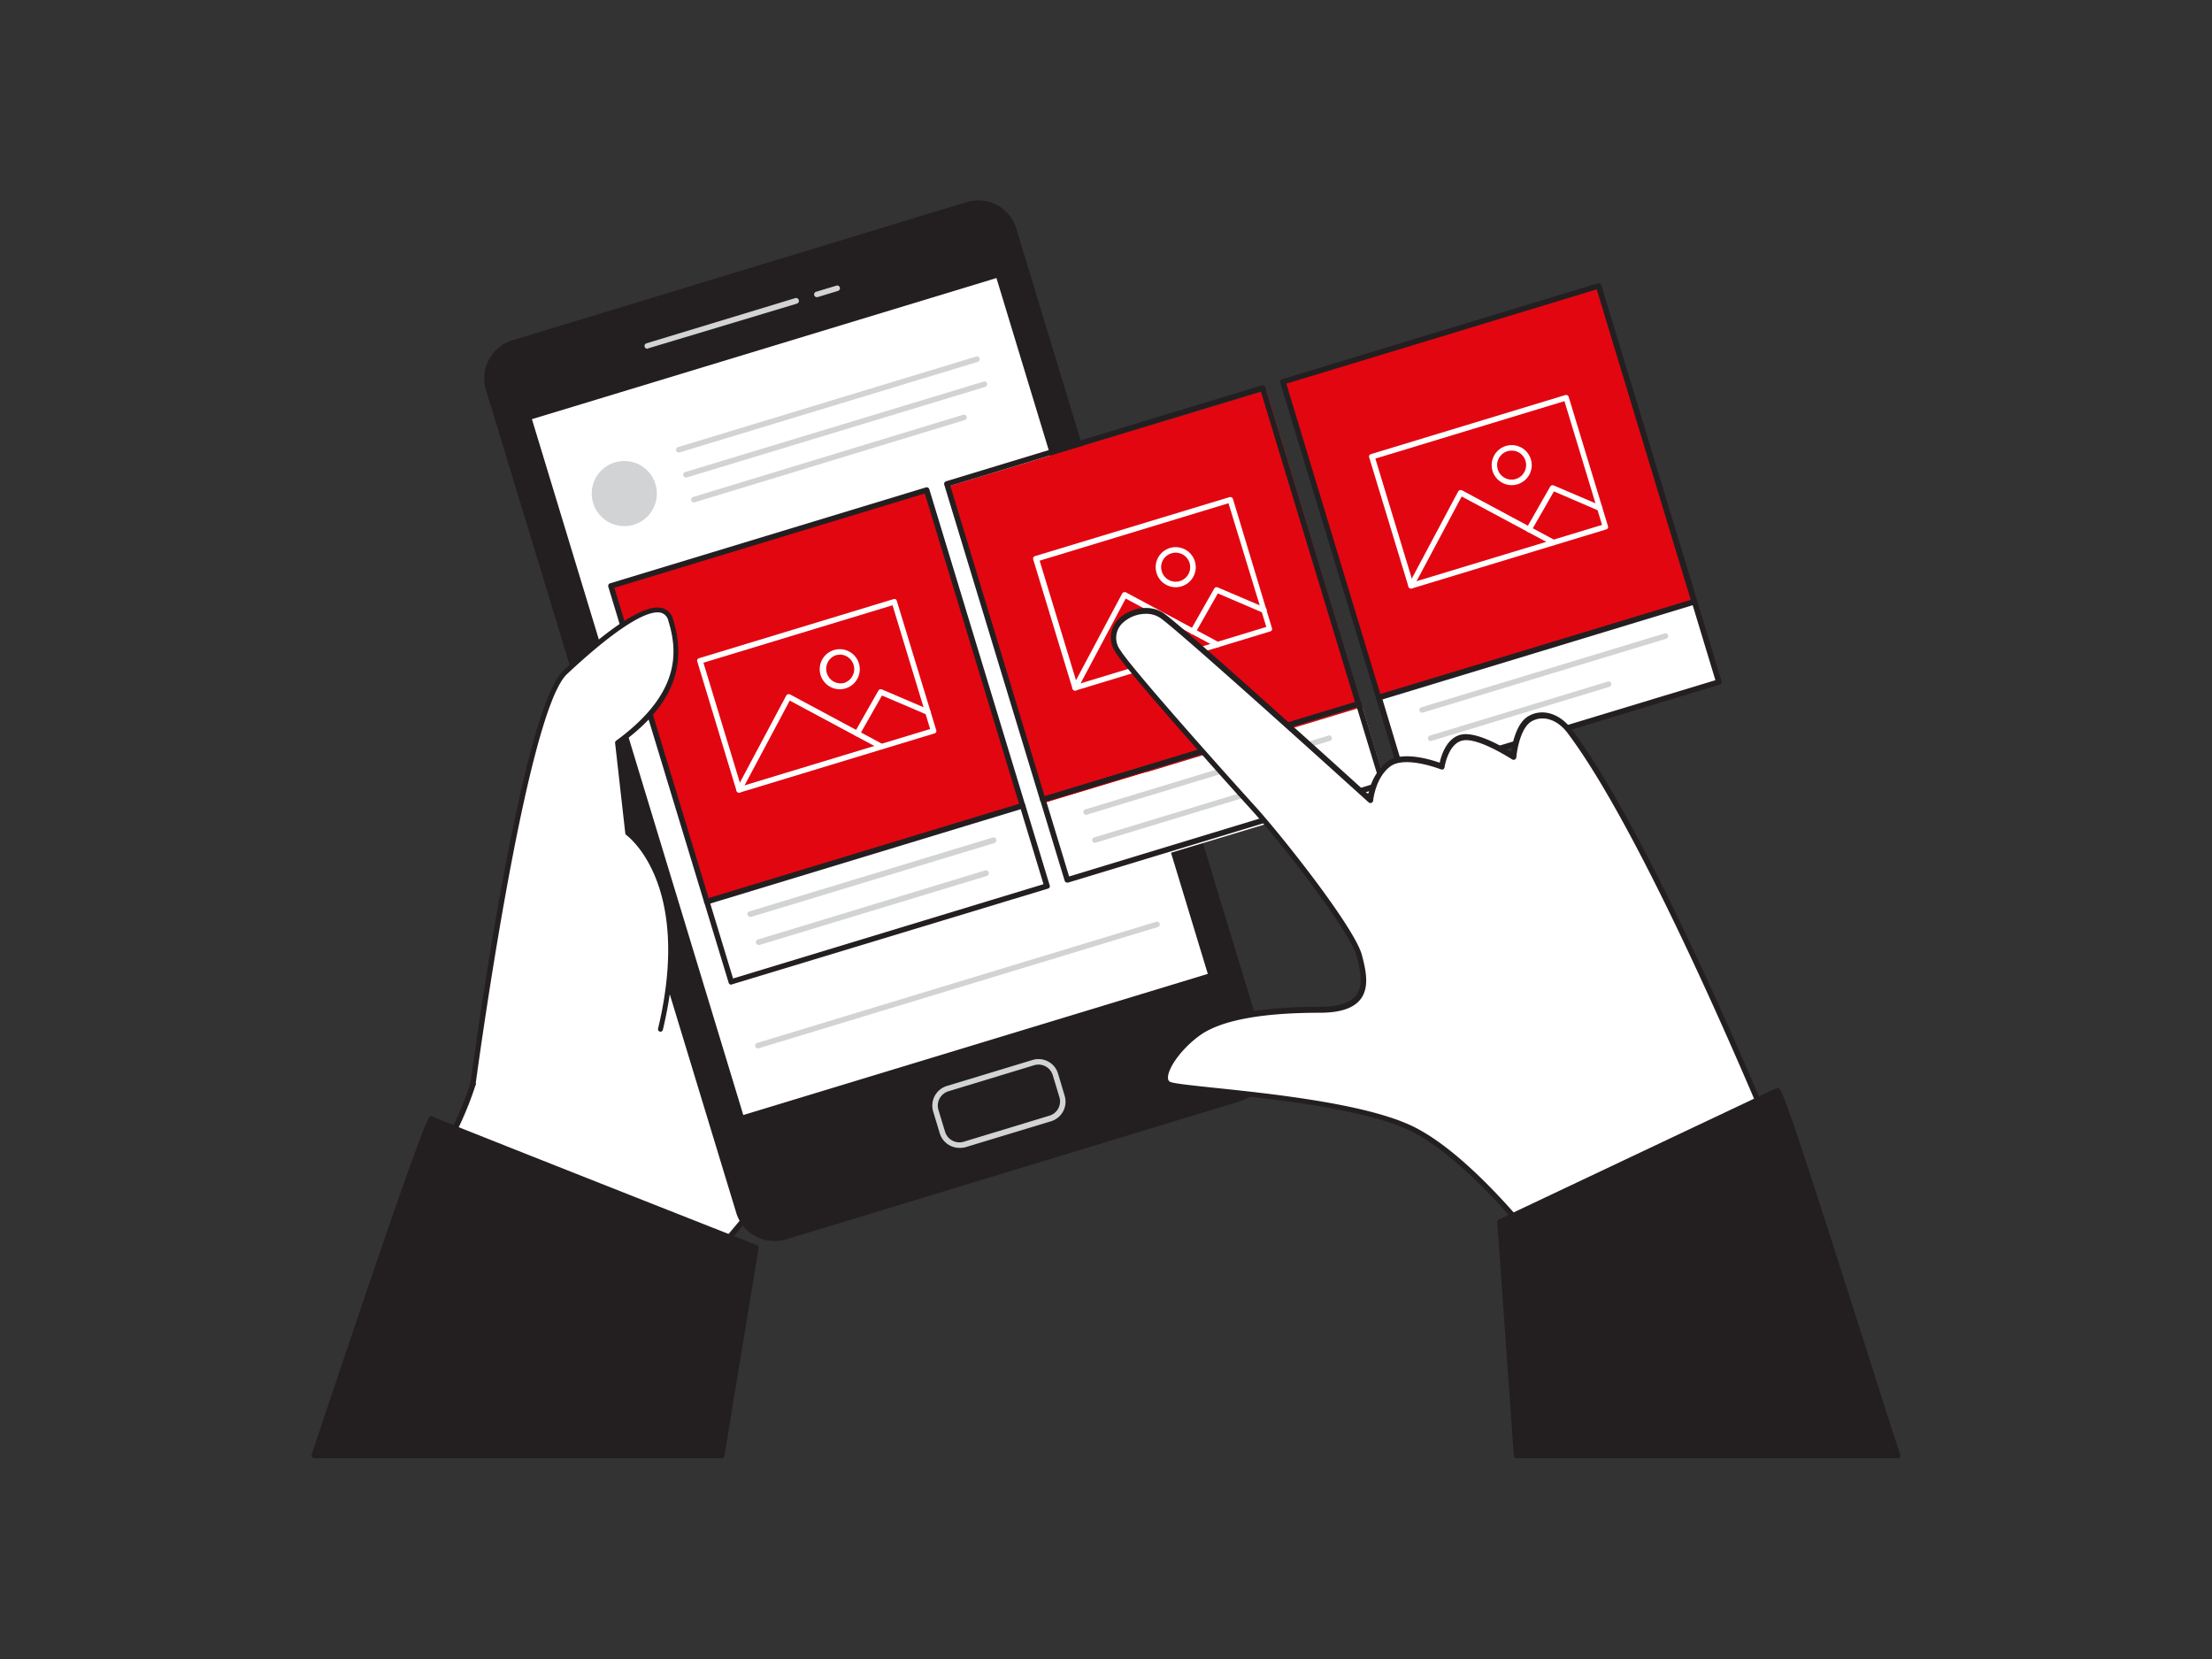 <svg xmlns="http://www.w3.org/2000/svg" viewBox="0 0 400 300"><rect x="0" y="0" width="400" height="300" fill="#333333" stroke="none"/><g id="_463_information_carousel_flatline" data-name="#463_information_carousel_flatline"><path d="M120.1,237.86,76.56,214c10-15.28,10.76-24,12.47-36.14,5.49-38.84,44-63.63,73.95-84.06a88.63,88.63,0,0,1,7.83-4.93c3.19-1.71,12-7,14.35-2.11,2.23,4.69-3.3,13.23-6.06,16.66a68.24,68.24,0,0,1,6-7.73,5.56,5.56,0,0,1,2.7-1.94c2-.46,3.94,1.46,4.25,3.49s-.54,4.06-1.48,5.9a57.58,57.58,0,0,1-8.29,12.22c2.2-2.48,10.33-11.82,10.16-2.37a22.59,22.59,0,0,1-6.91,15.75,41.32,41.32,0,0,1,6-4.41,2.76,2.76,0,0,1,2.16-.56,2.59,2.59,0,0,1,1.45,2.09c1.36,6.06-2,10.39-4.32,15.57-1.79,4-2.84,7.83-5.13,11.72-8.27,14.06-16.88,23.82-26.35,37.11C157,193.68,120.23,237.92,120.1,237.86Z" fill="#fff"></path><path d="M120.05,238.36a.55.55,0,0,1-.17-.05h0L76.32,214.47a.51.51,0,0,1-.24-.32.47.47,0,0,1,.07-.4c9.38-14.3,10.58-22.94,12.1-33.88l.29-2.05c5.31-37.56,41.54-62.21,70.66-82l3.5-2.39a85.54,85.54,0,0,1,7.88-5l.7-.38c3-1.64,8.56-4.68,12-3.56a3.74,3.74,0,0,1,2.31,2.06c1.21,2.53.35,5.94-1.07,9l.22-.25a6,6,0,0,1,3-2.09,3.53,3.53,0,0,1,2.78.59,5,5,0,0,1,2.08,3.32c.33,2.16-.53,4.25-1.52,6.2a58.5,58.5,0,0,1-3.8,6.44c1.52-1.13,2.94-1.75,4-1.32S193,110.45,193,113A23,23,0,0,1,189,125.42c.75-.52,1.52-1,2.31-1.49a3.17,3.17,0,0,1,2.56-.61,3,3,0,0,1,1.79,2.46c1.11,5-.8,8.74-2.82,12.74-.52,1-1,2.07-1.53,3.15-.63,1.4-1.17,2.81-1.7,4.17a49.78,49.78,0,0,1-3.46,7.59c-5.5,9.36-11.13,16.78-17.09,24.65-3,3.95-6.1,8-9.28,12.5-1.53,2.15-16.1,19.76-20.53,25.11-4.76,5.73-9.44,11.37-12.95,15.56C121.14,237.48,120.4,238.36,120.05,238.36ZM77.28,213.85,120,237.23c3-3.6,36.29-43.4,39-47.23,3.19-4.48,6.3-8.57,9.3-12.53,5.94-7.84,11.56-15.24,17-24.55a49.06,49.06,0,0,0,3.39-7.45c.53-1.37,1.08-2.78,1.72-4.21.48-1.1,1-2.16,1.54-3.19,1.94-3.83,3.77-7.45,2.74-12.07-.15-.68-.47-1.53-1.1-1.72a2.32,2.32,0,0,0-1.76.51,40.37,40.37,0,0,0-6,4.36.5.5,0,0,1-.7,0,.51.51,0,0,1,0-.7A22,22,0,0,0,192,113c0-2.05-.32-3.28-1-3.56-1.33-.52-4.08,1.56-8.15,6.17l-.08.09h0a.5.5,0,1,1-.74-.66A57.57,57.57,0,0,0,190.16,103c.91-1.8,1.71-3.72,1.42-5.6a4,4,0,0,0-1.66-2.64,2.48,2.48,0,0,0-2-.44,5.09,5.09,0,0,0-2.43,1.78c-1.28,1.42-2.51,2.89-3.67,4.42-1.21,1.86-2.23,3.15-2.36,3.3a.5.5,0,0,1-.68.09.5.5,0,0,1-.12-.69c.79-1.17,1.61-2.32,2.47-3.44,2.6-4,5.11-9.47,3.56-12.73A2.77,2.77,0,0,0,183,85.47c-3.05-1-8.57,2-11.23,3.48l-.71.39a85.6,85.6,0,0,0-7.79,4.9l-3.5,2.38c-28.95,19.7-65,44.22-70.23,81.34l-.29,2C87.72,191,86.51,199.62,77.28,213.85Z" fill="#231f20"></path><path d="M130.5,263.18l6.19-37.54S78.91,202.87,78,202.36c-.72-.38-21.13,60.82-21.13,60.82Z" fill="#231f20"></path><path d="M130.5,263.68H56.83a.5.5,0,0,1-.47-.66c20.23-60.65,21.11-61,21.4-61.12a.54.54,0,0,1,.43,0c.94.47,38.8,15.42,58.68,23.26a.49.49,0,0,1,.31.54L131,263.26A.5.5,0,0,1,130.5,263.68Zm-73-1h72.54L136.13,226c-5.17-2-52.93-20.87-58-23C76.42,206.61,65.11,239.94,57.53,262.68Z" fill="#231f20"></path><rect x="108.82" y="45.95" width="99.21" height="168.85" rx="6.67" transform="translate(-31.05 51.67) rotate(-16.9)" fill="#231f20"></rect><path d="M140,224.42a7.17,7.17,0,0,1-6.86-5.09L87.89,70.54a7.17,7.17,0,0,1,4.77-9l82.17-25a7.16,7.16,0,0,1,8.94,4.77L229,190.21a7.17,7.17,0,0,1-4.78,8.94h0l-82.16,25A7.14,7.14,0,0,1,140,224.42Zm37-187.1a6.19,6.19,0,0,0-1.8.27L93,62.55a6.17,6.17,0,0,0-4.11,7.7L134,219a6.18,6.18,0,0,0,7.7,4.11l82.16-25A6.17,6.17,0,0,0,228,190.5L182.82,41.7a6.18,6.18,0,0,0-5.9-4.38Zm47.13,161.35h0Z" fill="#231f20"></path><rect x="112.91" y="59.7" width="88.79" height="132.51" transform="translate(-29.82 51.16) rotate(-16.9)" fill="#fff"></rect><path d="M134.08,202.75a.46.46,0,0,1-.23-.06.48.48,0,0,1-.25-.29L95.09,75.61a.46.46,0,0,1,0-.38.49.49,0,0,1,.29-.24l85-25.81a.5.5,0,0,1,.62.33L219.52,176.3a.5.5,0,0,1-.34.63l-85,25.8A.39.39,0,0,1,134.08,202.75ZM96.19,75.8l38.22,125.83,84-25.52L180.19,50.28Z" fill="#231f20"></path><path d="M173.49,207.57a3.72,3.72,0,0,1-3.55-2.62L168.75,201a3.71,3.71,0,0,1,2.46-4.62l15.5-4.7a3.69,3.69,0,0,1,4.62,2.46l1.19,4a3.69,3.69,0,0,1-2.46,4.62l-15.5,4.7A3.61,3.61,0,0,1,173.49,207.57Zm14.3-15.06a2.66,2.66,0,0,0-.79.12l-15.5,4.71a2.71,2.71,0,0,0-1.8,3.37l1.2,3.95a2.71,2.71,0,0,0,3.37,1.8l15.5-4.71h0a2.69,2.69,0,0,0,1.8-3.37l-1.2-3.95a2.7,2.7,0,0,0-2.58-1.92Z" fill="#d1d3d4"></path><path d="M117.05,63.06a.5.5,0,0,1-.48-.35.51.51,0,0,1,.33-.63l26.9-8.17a.5.5,0,0,1,.3,1L117.19,63Z" fill="#d1d3d4"></path><path d="M147.72,53.74a.51.51,0,0,1-.48-.35.5.5,0,0,1,.34-.63l3.61-1.09a.5.5,0,1,1,.29.95l-3.61,1.1A.39.39,0,0,1,147.72,53.74Z" fill="#d1d3d4"></path><rect x="117.86" y="96" width="59.67" height="59.67" transform="translate(-30.2 48.36) rotate(-16.9)" fill="#e20611"></rect><path d="M127.82,163.55a.5.5,0,0,1-.48-.35L110,106.1a.49.49,0,0,1,.33-.62l57.09-17.34a.51.51,0,0,1,.63.33l17.34,57.09a.51.51,0,0,1-.33.63L128,163.53A.36.36,0,0,1,127.82,163.55ZM111.1,106.29l17.05,56.14,56.14-17.05L167.23,89.24Z" fill="#231f20"></path><rect x="128.73" y="154.05" width="59.67" height="15.17" transform="translate(-40.13 53.06) rotate(-16.9)" fill="#fff"></rect><path d="M132.22,178.06A.59.59,0,0,1,132,178a.48.48,0,0,1-.24-.3l-4.41-14.51a.51.51,0,0,1,.33-.63l57.1-17.34a.5.5,0,0,1,.62.33l4.41,14.52a.51.51,0,0,1,0,.38.52.52,0,0,1-.3.24L132.37,178A.39.39,0,0,1,132.22,178.06Zm-3.78-14.67,4.12,13.55,56.14-17.05-4.12-13.56Z" fill="#231f20"></path><path d="M135.66,165.79a.5.5,0,0,1-.48-.35.51.51,0,0,1,.33-.63l44-13.36a.5.5,0,0,1,.3,1l-44,13.36Z" fill="#d1d3d4"></path><path d="M137.2,170.87a.49.49,0,0,1-.48-.36.5.5,0,0,1,.33-.62l41.1-12.49a.5.5,0,0,1,.29,1l-41.1,12.48A.35.35,0,0,1,137.2,170.87Z" fill="#d1d3d4"></path><path d="M133.66,143.34a.51.51,0,0,1-.48-.36l-7.08-23.33a.5.5,0,0,1,0-.38.55.55,0,0,1,.3-.24l35.15-10.68a.5.5,0,0,1,.38,0,.48.48,0,0,1,.24.3L169.29,132a.51.51,0,0,1,0,.38.53.53,0,0,1-.29.24l-35.15,10.68Zm-6.46-23.5L134,142.21l34.2-10.38-6.8-22.38Z" fill="#fff"></path><path d="M133.66,143.34a.46.46,0,0,1-.23-.06.5.5,0,0,1-.21-.68l8.94-16.79a.51.51,0,0,1,.29-.25.53.53,0,0,1,.39,0l16.77,9a.5.5,0,0,1-.48.88l-16.32-8.75-8.71,16.35A.5.5,0,0,1,133.66,143.34Z" fill="#fff"></path><path d="M155,133.17a.45.45,0,0,1-.25-.07.5.5,0,0,1-.19-.68l4.28-7.53a.51.51,0,0,1,.63-.22l8.54,3.65a.5.5,0,0,1-.39.92l-8.13-3.47-4.06,7.15A.5.5,0,0,1,155,133.17Z" fill="#fff"></path><path d="M151.85,124.64a3.63,3.63,0,0,1-3.46-2.57,3.62,3.62,0,0,1,2.41-4.52,3.62,3.62,0,0,1,4.52,2.42h0a3.62,3.62,0,0,1-2.41,4.51A3.54,3.54,0,0,1,151.85,124.64Zm0-6.24a2.52,2.52,0,0,0-.77.11,2.62,2.62,0,0,0,1.52,5,2.65,2.65,0,0,0,1.56-1.28,2.6,2.6,0,0,0,.19-2h0a2.62,2.62,0,0,0-2.5-1.86Z" fill="#fff"></path><rect x="178.61" y="77.54" width="59.67" height="59.67" transform="matrix(0.96, -0.29, 0.29, 0.96, -22.21, 65.22)" fill="#e20611"></rect><path d="M188.57,145.1a.46.46,0,0,1-.23-.06.5.5,0,0,1-.25-.3L170.75,87.65a.5.5,0,0,1,.33-.62l57.1-17.35a.56.56,0,0,1,.38,0,.52.52,0,0,1,.24.3l17.34,57.09a.5.5,0,0,1-.33.62l-57.09,17.35ZM171.85,87.84,188.9,144l56.14-17L228,70.78Z" fill="#231f20"></path><rect x="189.49" y="135.6" width="59.67" height="15.17" transform="matrix(0.96, -0.29, 0.29, 0.96, -32.15, 69.93)" fill="#fff"></rect><path d="M193,159.61a.53.53,0,0,1-.24-.06.52.52,0,0,1-.24-.3l-4.41-14.51a.5.5,0,0,1,.34-.62l57.09-17.34a.5.5,0,0,1,.62.33l4.41,14.51a.46.46,0,0,1,0,.38.48.48,0,0,1-.29.25l-57.1,17.34Zm-3.79-14.68,4.12,13.56,56.14-17.06-4.12-13.55Z" fill="#231f20"></path><path d="M196.41,147.34a.51.51,0,0,1-.48-.36.5.5,0,0,1,.34-.62l44-13.36a.5.5,0,0,1,.29.95l-44,13.36A.4.4,0,0,1,196.41,147.34Z" fill="#d1d3d4"></path><path d="M198,152.41a.51.51,0,0,1-.48-.35.5.5,0,0,1,.34-.63l35.41-10.75a.5.5,0,0,1,.29.95L198.1,152.39Z" fill="#d1d3d4"></path><path d="M194.42,124.88a.48.48,0,0,1-.24-.06.49.49,0,0,1-.24-.29l-7.09-23.33a.5.5,0,0,1,0-.38.51.51,0,0,1,.29-.25L222.33,89.9a.51.51,0,0,1,.63.33L230,113.56a.5.5,0,0,1,0,.38.48.48,0,0,1-.3.24l-35.15,10.68A.36.36,0,0,1,194.42,124.88ZM188,101.39l6.8,22.37,34.19-10.39L222.15,91Z" fill="#fff"></path><path d="M194.41,124.88a.5.5,0,0,1-.44-.73l8.94-16.8a.51.51,0,0,1,.3-.24.46.46,0,0,1,.38,0l16.77,9a.5.5,0,1,1-.47.88l-16.33-8.75-8.7,16.36A.5.5,0,0,1,194.41,124.88Z" fill="#fff"></path><path d="M215.72,114.71a.5.5,0,0,1-.24-.06.5.5,0,0,1-.19-.68l4.28-7.54a.49.49,0,0,1,.63-.21l8.53,3.64a.5.5,0,1,1-.39.92l-8.12-3.47-4.06,7.15A.5.5,0,0,1,215.72,114.71Z" fill="#fff"></path><path d="M212.6,106.19a3.63,3.63,0,0,1-3.46-2.57,3.62,3.62,0,1,1,6.93-2.11h0a3.62,3.62,0,0,1-2.41,4.52A3.84,3.84,0,0,1,212.6,106.19Zm0-6.25a2.46,2.46,0,0,0-.76.12,2.57,2.57,0,0,0-1.56,1.27,2.63,2.63,0,0,0-.19,2,2.62,2.62,0,0,0,4.82.47,2.63,2.63,0,0,0,.2-2h0A2.64,2.64,0,0,0,212.61,99.94Z" fill="#fff"></path><rect x="239.37" y="59.09" width="59.67" height="59.67" transform="translate(-14.22 82.08) rotate(-16.9)" fill="#e20611"></rect><path d="M249.33,126.64a.5.5,0,0,1-.24-.06.46.46,0,0,1-.24-.29L231.5,69.19a.5.5,0,0,1,.34-.62l57.09-17.34a.46.46,0,0,1,.38,0,.48.48,0,0,1,.25.29l17.34,57.1a.5.5,0,0,1-.33.62l-57.1,17.34A.34.34,0,0,1,249.33,126.64ZM232.61,69.38l17,56.14,56.14-17L288.74,52.33Z" fill="#231f20"></path><rect x="250.24" y="117.14" width="59.67" height="15.17" transform="translate(-24.16 86.79) rotate(-16.9)" fill="#fff"></rect><path d="M253.73,141.15a.59.59,0,0,1-.23-.05.53.53,0,0,1-.25-.3l-4.4-14.51a.5.5,0,0,1,.33-.62l57.09-17.35a.5.5,0,0,1,.63.34l4.41,14.51a.56.56,0,0,1,0,.38.52.52,0,0,1-.3.24l-57.09,17.34A.39.39,0,0,1,253.73,141.15ZM250,126.48,254.07,140l56.13-17-4.11-13.56Z" fill="#231f20"></path><path d="M257.17,128.88a.5.5,0,0,1-.48-.35.51.51,0,0,1,.33-.63l44-13.36a.5.5,0,0,1,.63.34.5.5,0,0,1-.34.62l-44,13.36Z" fill="#d1d3d4"></path><path d="M258.71,134a.49.49,0,0,1-.48-.36.5.5,0,0,1,.33-.62l32.18-9.77a.48.48,0,0,1,.62.33.5.5,0,0,1-.33.62l-32.18,9.78Z" fill="#d1d3d4"></path><path d="M255.17,106.43a.51.51,0,0,1-.48-.36L247.6,82.74a.56.56,0,0,1,0-.38.52.52,0,0,1,.3-.24l35.15-10.68a.5.5,0,0,1,.62.34l7.09,23.33a.51.51,0,0,1,0,.38.53.53,0,0,1-.29.24l-35.15,10.68Zm-6.46-23.5,6.79,22.37,34.2-10.38-6.8-22.38Z" fill="#fff"></path><path d="M255.17,106.43a.53.53,0,0,1-.24-.06.5.5,0,0,1-.2-.68l8.94-16.79a.51.51,0,0,1,.29-.25.58.58,0,0,1,.39,0l16.77,9a.5.5,0,0,1-.48.88l-16.32-8.75-8.71,16.35A.5.5,0,0,1,255.17,106.43Z" fill="#fff"></path><path d="M276.48,96.26a.45.45,0,0,1-.25-.07.5.5,0,0,1-.19-.68L280.32,88a.51.51,0,0,1,.63-.22l8.54,3.65a.5.5,0,0,1-.39.92L281,88.86,276.91,96A.5.5,0,0,1,276.48,96.26Z" fill="#fff"></path><path d="M273.36,87.73a3.62,3.62,0,1,1,3.47-4.67h0a3.61,3.61,0,0,1-2.41,4.51A3.54,3.54,0,0,1,273.36,87.73Zm0-6.24a2.52,2.52,0,0,0-.77.11,2.62,2.62,0,1,0,3.07,3.74,2.6,2.6,0,0,0,.2-2h0a2.61,2.61,0,0,0-1.27-1.55A2.58,2.58,0,0,0,273.37,81.49Z" fill="#fff"></path><circle cx="112.89" cy="89.25" r="5.89" fill="#d1d3d4"></circle><path d="M122.75,81.83a.5.5,0,0,1-.48-.35.51.51,0,0,1,.33-.63l53.91-16.37a.5.5,0,0,1,.62.33.51.51,0,0,1-.33.63L122.89,81.81Z" fill="#d1d3d4"></path><path d="M124.12,86.34a.5.5,0,0,1-.15-1L177.88,69a.5.5,0,0,1,.62.33.51.51,0,0,1-.33.63L124.26,86.32Z" fill="#d1d3d4"></path><path d="M125.49,90.85a.5.5,0,0,1-.48-.35.51.51,0,0,1,.33-.63L174.17,75a.49.49,0,0,1,.62.34.48.48,0,0,1-.33.62L125.63,90.83A.34.34,0,0,1,125.49,90.85Z" fill="#d1d3d4"></path><path d="M137.06,189.58a.5.5,0,0,1-.48-.35.51.51,0,0,1,.33-.63l72.18-21.92a.5.5,0,0,1,.62.33.51.51,0,0,1-.33.63L137.2,189.56A.36.36,0,0,1,137.06,189.58Z" fill="#d1d3d4"></path><path d="M322.37,209.66s-23.05-57-38.53-77.52c-2.11-2.8-5-3.44-7.15-2.2-2.53,1.46-3,6.88-3,6.88s-6.12-4.06-9.22-3.51-3.76,5.28-3.76,5.28-6.65-2.65-9.6-.45-3.31,6.52-3.31,6.52-33.9-30.71-37.68-33.35-11.15,1.13-8,6.39c2,3.27,18.86,22.19,24.34,28.21s18.07,22.21,19.29,26.82,2.18,9.81-7.14,9.83-17.7,1.09-22,4.21-7.3,8.07-5.33,9.2,31.72,2.2,43.85,8,26.72,26.07,26.72,26.07Z" fill="#fff"></path><path d="M281.89,230.57a.49.49,0,0,1-.4-.2c-.15-.2-14.66-20.21-26.54-25.91-8.27-4-25.09-5.75-35.14-6.8-5.43-.57-8.06-.86-8.74-1.25a1.74,1.74,0,0,1-.86-1.5c-.11-2.17,2.65-6,6.15-8.55,3.91-2.84,11.41-4.29,22.28-4.3,3.33,0,5.55-.71,6.6-2.07,1.34-1.75.77-4.48.06-7.13-1.18-4.43-13.48-20.34-19.18-26.61s-22.41-25-24.4-28.29a4.69,4.69,0,0,1,.73-6.19c1.89-1.77,5.48-2.61,8-.87,3.51,2.45,32.07,28.26,37,32.76a9.8,9.8,0,0,1,3.37-5.92c2.65-2,7.8-.42,9.52.18.3-1.37,1.31-4.61,4-5.1s7.19,2.1,8.91,3.15c.24-1.63,1-5.24,3.14-6.47,2.51-1.45,5.64-.51,7.79,2.34,15.34,20.34,38.36,77.07,38.59,77.64a.49.49,0,0,1-.23.63l-40.48,20.41A.46.46,0,0,1,281.89,230.57ZM207.21,111a6.17,6.17,0,0,0-4.08,1.55,3.67,3.67,0,0,0-.55,5c1.92,3.19,18.71,22,24.28,28.13,5.12,5.63,18.1,22.1,19.41,27,.77,2.89,1.38,5.89-.23,8-1.27,1.65-3.69,2.45-7.4,2.46-10.65,0-17.95,1.4-21.69,4.11-3.49,2.53-5.83,6.08-5.74,7.68a.75.75,0,0,0,.36.69c.52.3,4.32.7,8.34,1.12,10.11,1.06,27,2.84,35.48,6.89,11.37,5.47,24.61,23.1,26.66,25.89l39.68-20c-2.15-5.29-23.73-57.69-38.29-77-1.83-2.43-4.44-3.25-6.49-2.07-1.9,1.09-2.62,5-2.75,6.49a.49.49,0,0,1-.77.37c-.06,0-6-3.93-8.85-3.42-2.71.48-3.35,4.81-3.36,4.85a.5.5,0,0,1-.24.37.52.52,0,0,1-.44,0c-.06,0-6.42-2.52-9.12-.52s-3.1,6.12-3.11,6.16a.49.49,0,0,1-.31.43.5.5,0,0,1-.52-.1c-.34-.31-33.92-30.72-37.63-33.31A4.56,4.56,0,0,0,207.21,111Z" fill="#231f20"></path><path d="M343.17,263.18c-5.17-15.74-21-66.29-21.72-66S271.26,221,271.26,221l3,42.22Z" fill="#231f20"></path><path d="M343.17,263.68H274.25a.5.5,0,0,1-.5-.47l-3-42.21a.51.51,0,0,1,.29-.49c2-.95,49.31-23.34,50.2-23.74a.56.56,0,0,1,.42,0c.7.31,2.92,6.69,15.45,46,2.7,8.45,5,15.74,6.52,20.29a.5.5,0,0,1-.47.66Zm-68.46-1h67.77c-1.5-4.58-3.74-11.59-6.31-19.65-5.71-17.87-13.44-42.08-14.89-45.17-4.45,2.09-45.5,21.51-49.49,23.41Z" fill="#231f20"></path><path d="M85.51,196.07s8.95-67.27,16.68-74.49c9.18-8.56,17.54-14.38,19.07-9.48s3,13.05-9.58,22.23l1.83,16.32s12.35,8.53,5.92,35.46" fill="#fff"></path><path d="M85.51,196.53h-.06a.46.46,0,0,1-.39-.52c.36-2.75,9.06-67.52,16.82-74.76,8.87-8.28,14.89-12.09,17.89-11.29a2.74,2.74,0,0,1,1.93,2c3.48,11.13-3.21,17.92-9.54,22.59l1.78,15.85c1.56,1.19,12,10.31,5.93,35.81a.45.45,0,0,1-.55.34A.45.45,0,0,1,119,186c6.28-26.32-5.62-34.89-5.74-35a.43.43,0,0,1-.19-.32l-1.84-16.32a.43.43,0,0,1,.19-.42c11.69-8.56,11.17-16.11,9.42-21.74a1.86,1.86,0,0,0-1.3-1.39c-2.6-.68-8.64,3.25-17,11.08-7.52,7-16.45,73.54-16.54,74.21A.46.46,0,0,1,85.51,196.53Z" fill="#231f20"></path></g></svg>